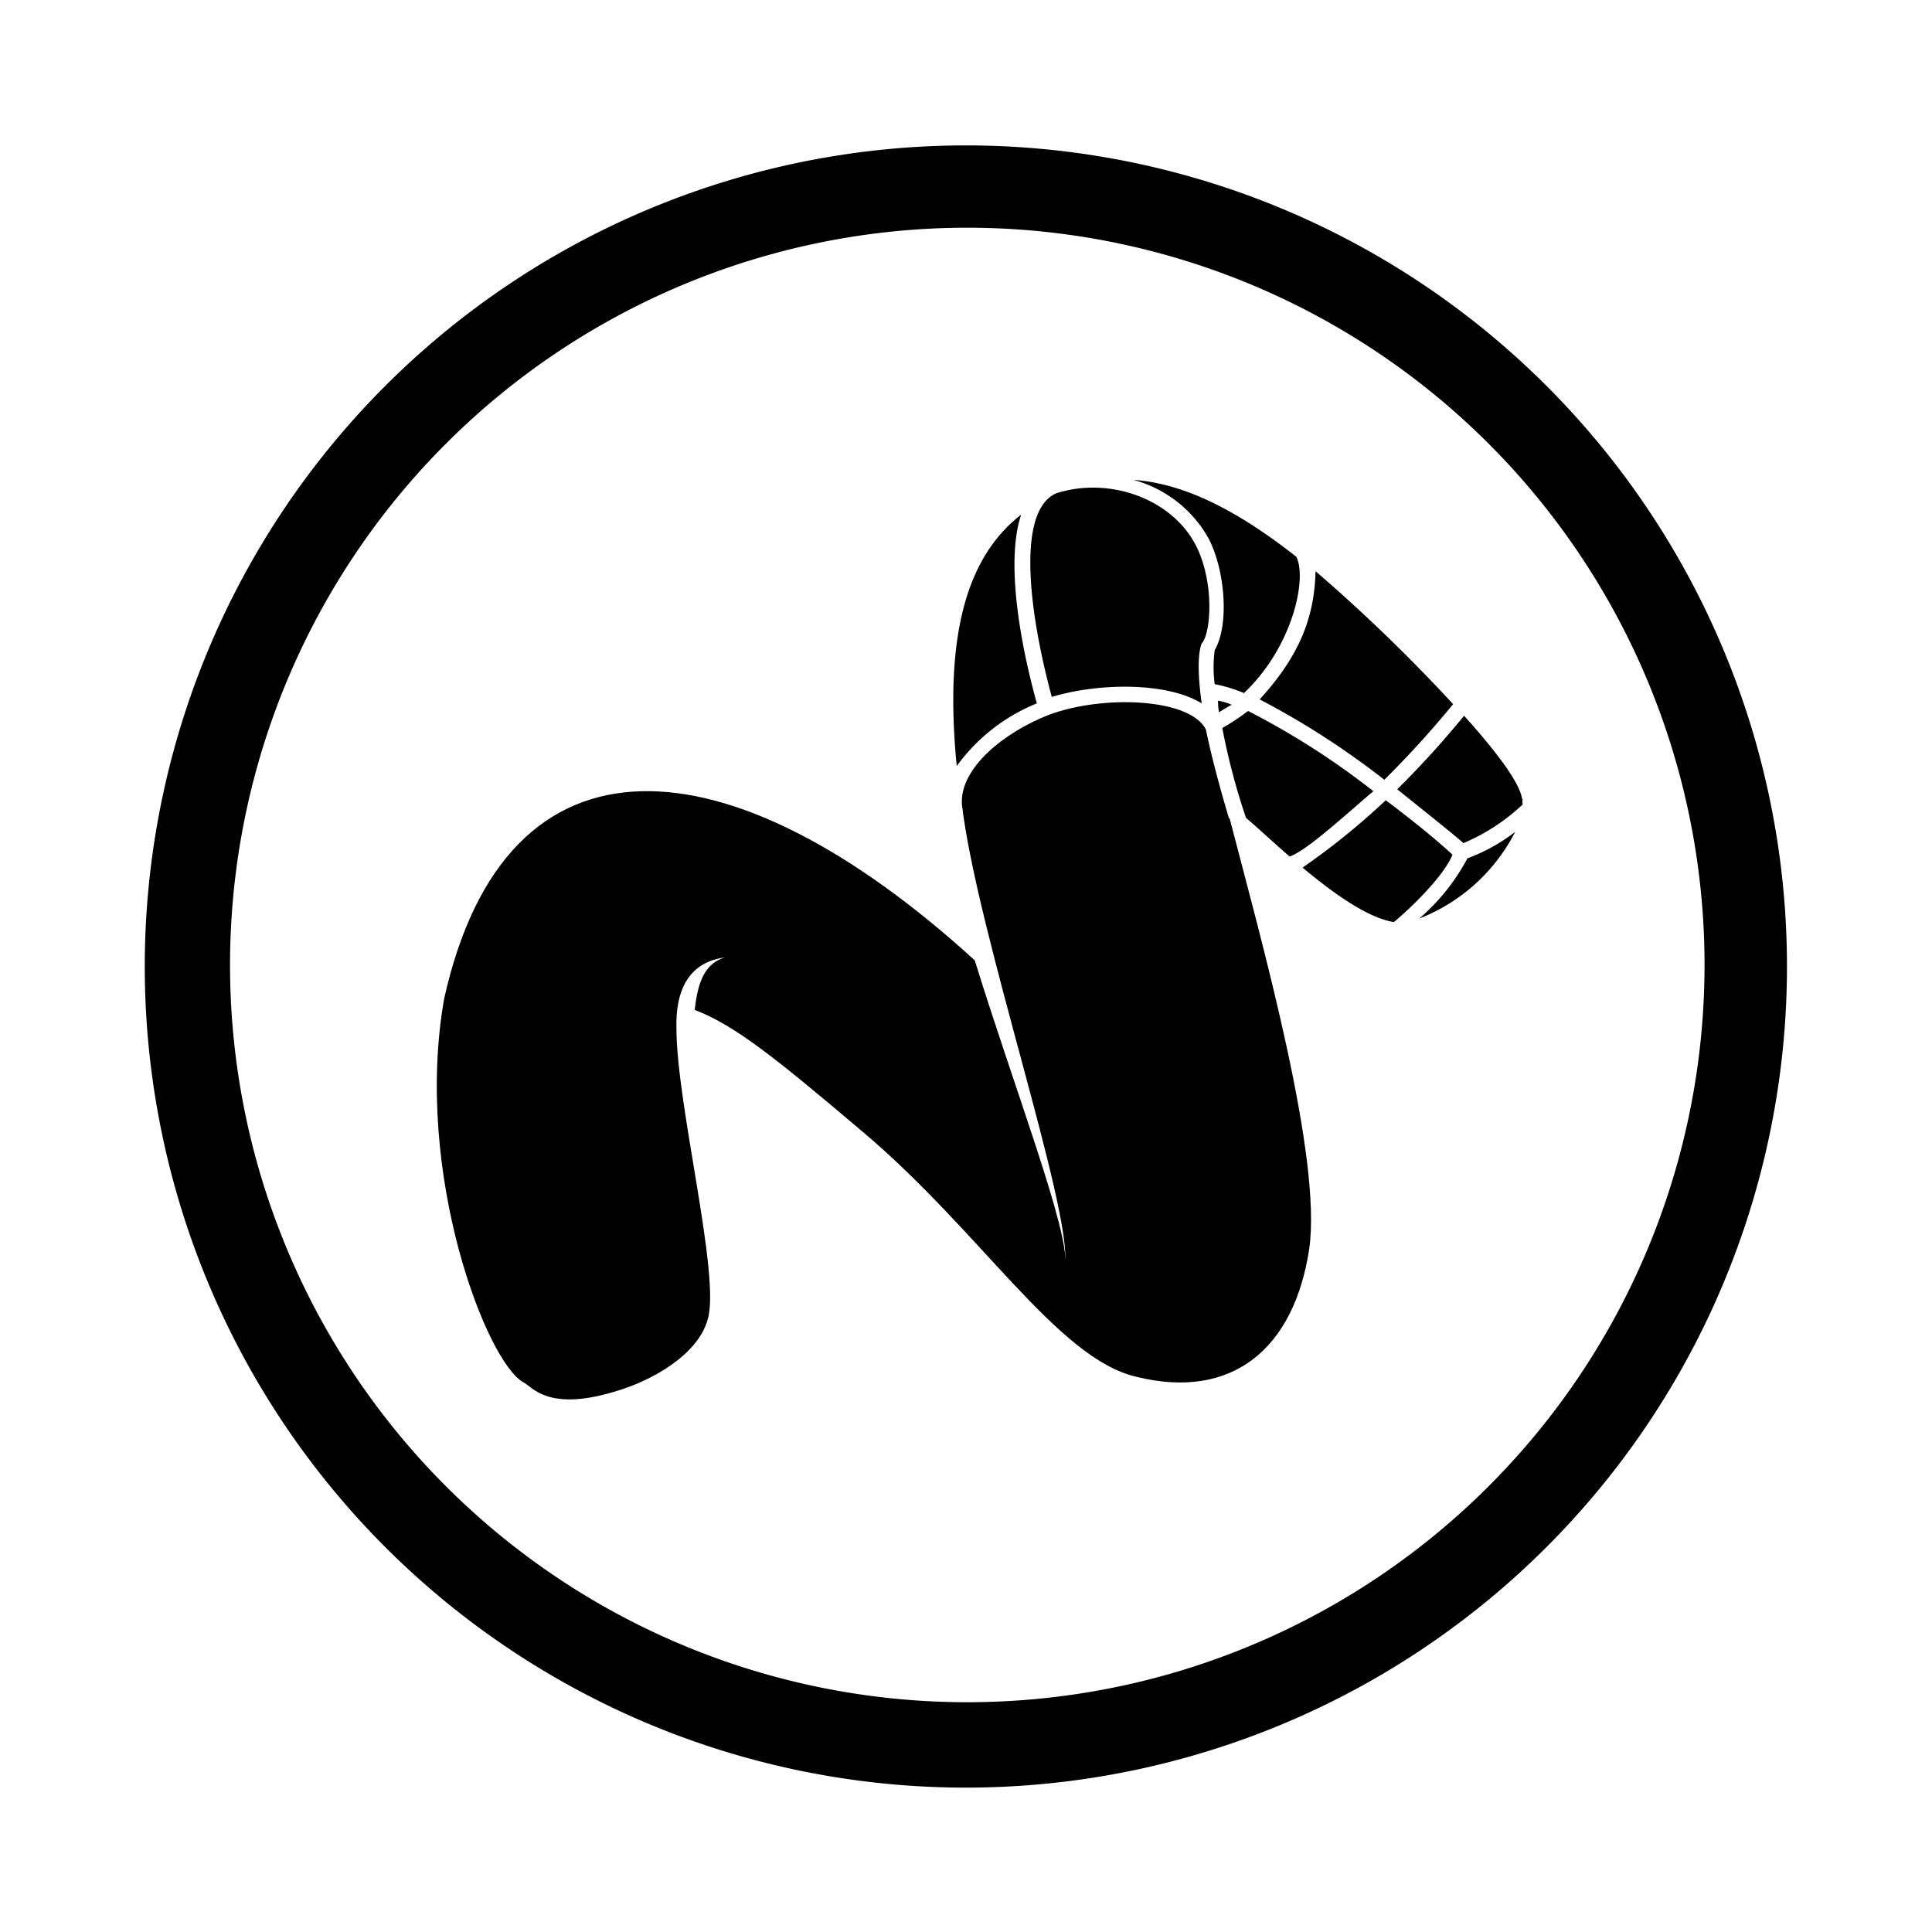<svg id="logosandtypes_com" data-name="logosandtypes com" xmlns="http://www.w3.org/2000/svg" viewBox="0 0 150 150"><defs><style>.cls-1{fill:none;}.cls-2{fill-rule:evenodd;}</style></defs><path class="cls-1" d="M0,.2H150v150H0Z" transform="translate(0 -0.2)"/><path class="cls-2" d="M75.11,132.36a57.24,57.24,0,1,1,57.23-57.23A57.24,57.24,0,0,1,75.11,132.36ZM75,11.49a63.75,63.75,0,1,0,63.74,63.74A63.74,63.74,0,0,0,75,11.49Z" transform="translate(0 -0.2)"/><path d="M95.42,63.75c-.85-2.85-1.43-5.13-1.8-6.93-1.27-2.43-8-2.69-12.22-1.11-3.49,1.38-6.88,4.13-6.72,6.93,1.16,9.87,8.58,31.49,8,35.71.42-2.38-4.07-14.07-7-23.59-19-17.33-36.39-18.68-41.2,3-2.38,13.54,3.33,28.3,6.19,29.78.68.37,1.9,2.23,6.93.74,3-.84,6.61-2.9,7.35-5.66,1-3.35-2.4-16.54-2.43-22.48-.11-3.23,1.08-5.25,3.75-5.6-1.59.47-2.11,2-2.33,4.07C57,79.78,60.08,82.22,67,88.09c9.2,7.77,15.08,17.56,21.21,19,7.46,1.85,12.27-2.17,13.44-9.94,1-7.1-3.62-23.57-6.19-33.44Z" transform="translate(0 -0.2)"/><path d="M80.5,54.81c-.9-3.22-2.59-10.52-1.22-14.65-4.17,3.23-6,9.26-5,19.52A14.31,14.31,0,0,1,80.5,54.81Zm17.3-.31a63.3,63.3,0,0,1,9.68,6.24,76.65,76.65,0,0,0,5.34-5.87,129.59,129.59,0,0,0-10.68-10.32C102.05,48,101,51,97.8,54.5Zm-3.17,1c.37-.21.68-.42,1-.58a4.5,4.5,0,0,0-1.06-.32A5.24,5.24,0,0,0,94.63,55.45Zm15.6,16a14.1,14.1,0,0,0,7.41-6.72,13.81,13.81,0,0,1-3.71,2.06A16.09,16.09,0,0,1,110.23,71.48ZM93.3,54.81c-.47-3.33-.1-4.44,0-4.65.74-.83,1-4.82-.48-7.67-1.9-3.6-6.71-5.29-10.79-4-3.12,1.32-2.17,9.15-.37,15.82C85.21,53.23,90.55,53.12,93.3,54.81Zm24.87,7.41c-.16-1.27-2.12-3.81-4.5-6.45a72.5,72.5,0,0,1-5.19,5.71c2.49,2,4.5,3.6,5.14,4.18a15.5,15.5,0,0,0,4.6-3,1.05,1.05,0,0,1,0-.42Zm-10.58.11a55.35,55.35,0,0,1-6.46,5.23c2.54,2.12,5.13,3.92,7.09,4.23,1.27-1.05,3.86-3.54,4.55-5.23C111.82,65.66,109.91,64.07,107.59,62.33ZM96.74,63.7c1.06.9,2.22,2,3.39,3,1.38-.47,4.77-3.63,6.5-5.07A60,60,0,0,0,96.9,55.4a17.38,17.38,0,0,1-2,1.32A51.67,51.67,0,0,0,96.74,63.7ZM93.83,42c1.23,2.32,1.67,6.6.48,8.68a10.07,10.07,0,0,0,0,2.64,11.11,11.11,0,0,1,2.27.69c3.76-3.55,4.92-8.84,4.07-10.58C96.16,39.9,92,37.73,88,37.46A9.5,9.5,0,0,1,93.83,42Z" transform="translate(0 -0.2)"/></svg>